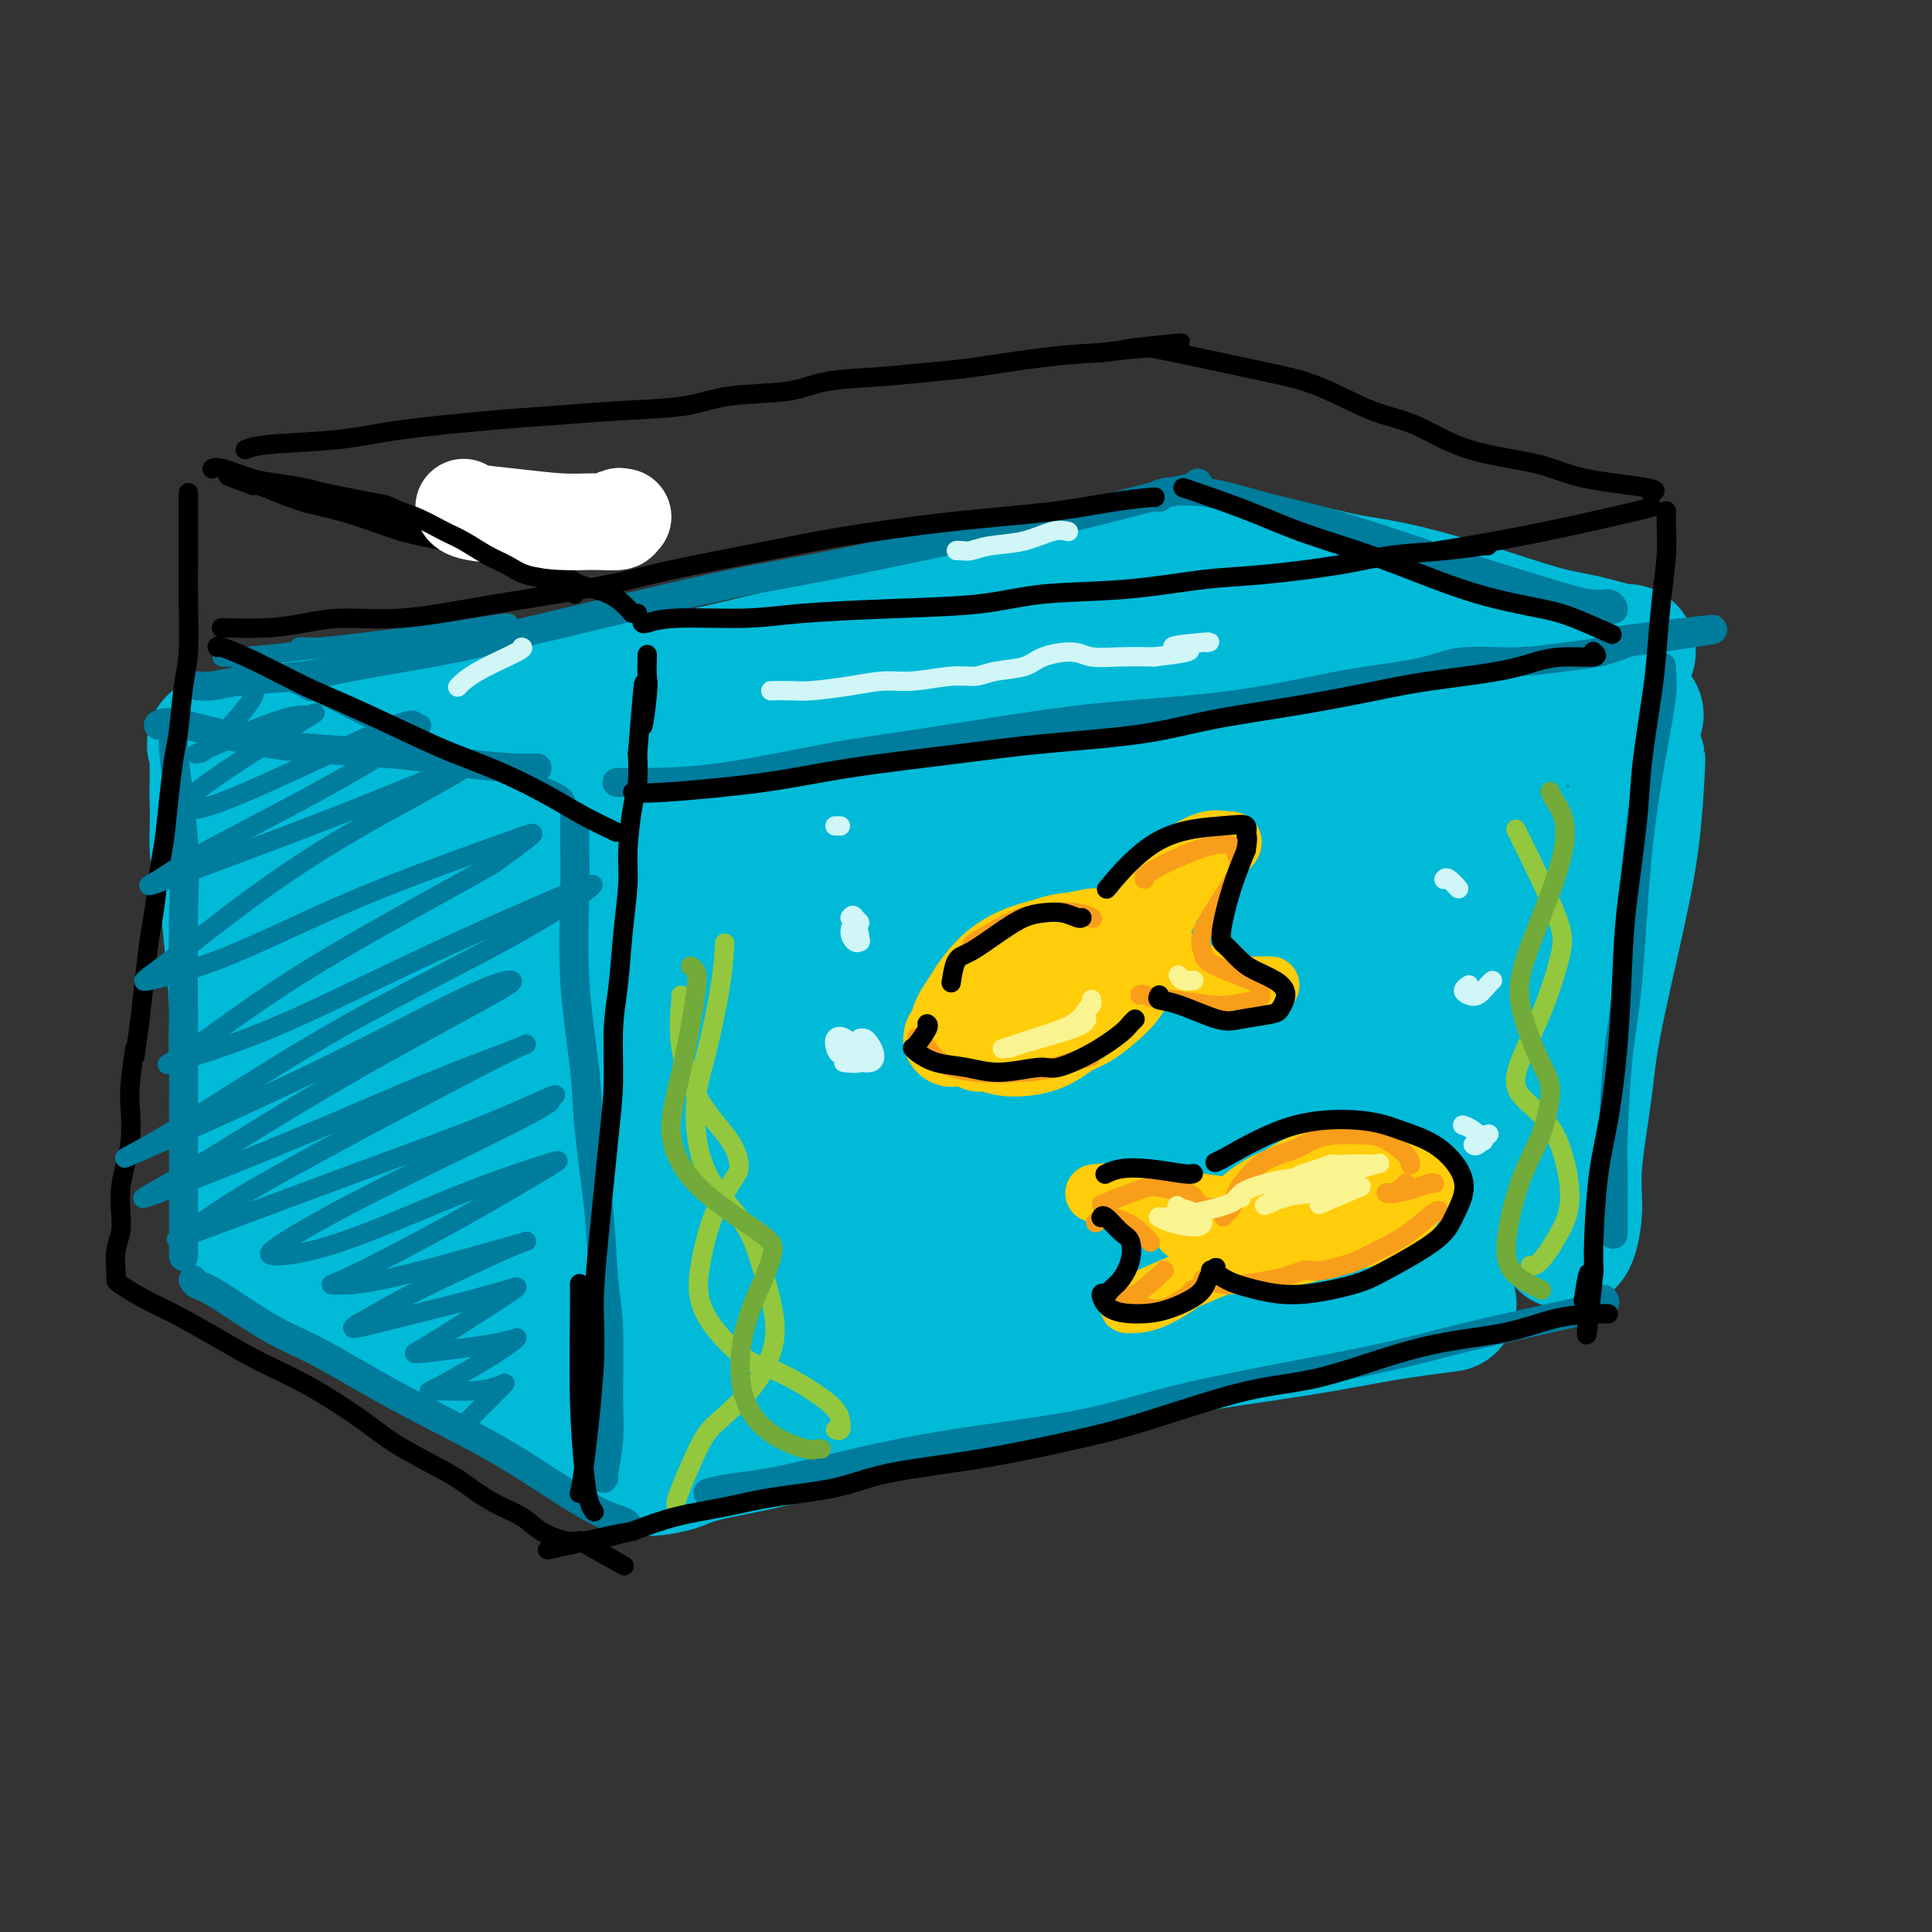 <svg viewBox='0 0 400 400' version='1.1' xmlns='http://www.w3.org/2000/svg' xmlns:xlink='http://www.w3.org/1999/xlink'><rect x="0" y="0" width="400" height="400" fill="#333333" stroke="none"/><g fill='none' stroke='rgb(0,186,216)' stroke-width='28' stroke-linecap='round' stroke-linejoin='round'><path d='M129,186c0.008,-0.273 0.017,-0.546 0,0c-0.017,0.546 -0.058,1.912 0,7c0.058,5.088 0.215,13.898 0,21c-0.215,7.102 -0.804,12.495 -1,20c-0.196,7.505 -0.000,17.121 0,25c0.000,7.879 -0.196,14.019 0,18c0.196,3.981 0.783,5.803 1,7c0.217,1.197 0.062,1.771 0,2c-0.062,0.229 -0.031,0.115 0,0'/><path d='M140,183c0.192,-0.065 0.385,-0.130 0,0c-0.385,0.130 -1.347,0.454 0,0c1.347,-0.454 5.003,-1.686 11,-3c5.997,-1.314 14.336,-2.709 21,-4c6.664,-1.291 11.654,-2.478 19,-4c7.346,-1.522 17.050,-3.379 26,-5c8.950,-1.621 17.148,-3.005 24,-4c6.852,-0.995 12.359,-1.601 20,-3c7.641,-1.399 17.414,-3.590 24,-5c6.586,-1.410 9.983,-2.038 16,-3c6.017,-0.962 14.654,-2.258 20,-3c5.346,-0.742 7.401,-0.931 10,-1c2.599,-0.069 5.743,-0.020 7,0c1.257,0.020 0.629,0.010 0,0'/><path d='M339,158c0.060,-0.698 0.119,-1.396 0,1c-0.119,2.396 -0.418,7.885 -1,13c-0.582,5.115 -1.448,9.857 -3,17c-1.552,7.143 -3.792,16.688 -5,23c-1.208,6.312 -1.385,9.390 -2,14c-0.615,4.610 -1.668,10.752 -2,15c-0.332,4.248 0.055,6.603 0,9c-0.055,2.397 -0.553,4.838 -1,6c-0.447,1.162 -0.842,1.046 -1,1c-0.158,-0.046 -0.079,-0.023 0,0'/><path d='M300,270c-4.665,0.602 -9.330,1.205 -14,2c-4.670,0.795 -9.344,1.784 -17,3c-7.656,1.216 -18.293,2.660 -26,4c-7.707,1.340 -12.484,2.575 -20,4c-7.516,1.425 -17.771,3.039 -27,5c-9.229,1.961 -17.430,4.267 -23,6c-5.570,1.733 -8.507,2.892 -13,4c-4.493,1.108 -10.542,2.163 -14,3c-3.458,0.837 -4.327,1.455 -6,2c-1.673,0.545 -4.151,1.018 -6,1c-1.849,-0.018 -3.070,-0.527 -4,-1c-0.930,-0.473 -1.569,-0.910 -2,-1c-0.431,-0.090 -0.655,0.168 -1,0c-0.345,-0.168 -0.813,-0.762 -1,-1c-0.187,-0.238 -0.094,-0.119 0,0'/><path d='M120,295c-0.236,0.170 -0.472,0.340 -1,0c-0.528,-0.340 -1.349,-1.191 -2,-2c-0.651,-0.809 -1.131,-1.577 -3,-3c-1.869,-1.423 -5.127,-3.499 -7,-5c-1.873,-1.501 -2.360,-2.425 -5,-4c-2.640,-1.575 -7.434,-3.802 -12,-6c-4.566,-2.198 -8.906,-4.369 -12,-6c-3.094,-1.631 -4.944,-2.724 -8,-4c-3.056,-1.276 -7.320,-2.736 -10,-4c-2.680,-1.264 -3.776,-2.331 -5,-3c-1.224,-0.669 -2.577,-0.939 -3,-1c-0.423,-0.061 0.082,0.087 0,0c-0.082,-0.087 -0.753,-0.408 -1,-1c-0.247,-0.592 -0.071,-1.455 0,-3c0.071,-1.545 0.035,-3.773 0,-6'/><path d='M51,247c-0.317,-3.922 -0.610,-8.727 -1,-14c-0.390,-5.273 -0.879,-11.015 -1,-15c-0.121,-3.985 0.125,-6.214 0,-10c-0.125,-3.786 -0.622,-9.131 -1,-13c-0.378,-3.869 -0.637,-6.264 -1,-9c-0.363,-2.736 -0.828,-5.814 -1,-8c-0.172,-2.186 -0.049,-3.482 0,-4c0.049,-0.518 0.025,-0.259 0,0'/><path d='M57,161c0.395,0.062 0.789,0.124 1,0c0.211,-0.124 0.237,-0.434 2,-1c1.763,-0.566 5.262,-1.389 8,-2c2.738,-0.611 4.715,-1.010 9,-2c4.285,-0.990 10.880,-2.570 16,-4c5.120,-1.430 8.766,-2.708 14,-4c5.234,-1.292 12.056,-2.596 19,-4c6.944,-1.404 14.010,-2.907 19,-4c4.990,-1.093 7.904,-1.776 13,-3c5.096,-1.224 12.375,-2.989 17,-4c4.625,-1.011 6.596,-1.268 11,-2c4.404,-0.732 11.242,-1.938 16,-3c4.758,-1.062 7.435,-1.978 11,-3c3.565,-1.022 8.019,-2.149 12,-3c3.981,-0.851 7.491,-1.425 11,-2'/><path d='M236,120c29.067,-6.735 12.233,-3.073 8,-2c-4.233,1.073 4.133,-0.444 8,-1c3.867,-0.556 3.233,-0.150 3,0c-0.233,0.150 -0.067,0.043 0,0c0.067,-0.043 0.033,-0.021 0,0'/><path d='M260,117c-0.124,0.081 -0.247,0.162 0,0c0.247,-0.162 0.865,-0.566 4,0c3.135,0.566 8.788,2.101 13,3c4.212,0.899 6.982,1.163 11,2c4.018,0.837 9.284,2.247 15,4c5.716,1.753 11.883,3.850 16,5c4.117,1.150 6.184,1.353 9,2c2.816,0.647 6.380,1.739 8,2c1.620,0.261 1.294,-0.309 0,0c-1.294,0.309 -3.558,1.497 -15,3c-11.442,1.503 -32.063,3.323 -48,4c-15.937,0.677 -27.189,0.212 -47,1c-19.811,0.788 -48.180,2.827 -75,7c-26.820,4.173 -52.091,10.478 -67,14c-14.909,3.522 -19.454,4.261 -24,5'/><path d='M60,169c-16.120,3.257 -10.919,1.900 -4,0c6.919,-1.900 15.557,-4.344 33,-9c17.443,-4.656 43.692,-11.523 68,-16c24.308,-4.477 46.677,-6.564 61,-7c14.323,-0.436 20.601,0.778 26,2c5.399,1.222 9.920,2.452 9,5c-0.920,2.548 -7.282,6.413 -21,9c-13.718,2.587 -34.794,3.896 -57,6c-22.206,2.104 -45.542,5.001 -62,7c-16.458,1.999 -26.038,3.098 -34,4c-7.962,0.902 -14.306,1.606 -18,2c-3.694,0.394 -4.738,0.479 -1,0c3.738,-0.479 12.260,-1.520 26,-3c13.740,-1.480 32.699,-3.398 45,-4c12.301,-0.602 17.943,0.114 21,1c3.057,0.886 3.528,1.943 4,3'/><path d='M156,169c-0.458,2.929 -14.103,8.251 -31,14c-16.897,5.749 -37.045,11.926 -49,15c-11.955,3.074 -15.715,3.045 -20,4c-4.285,0.955 -9.094,2.892 1,0c10.094,-2.892 35.092,-10.614 54,-15c18.908,-4.386 31.726,-5.436 45,-6c13.274,-0.564 27.005,-0.640 31,2c3.995,2.640 -1.747,7.997 -12,13c-10.253,5.003 -25.016,9.652 -42,15c-16.984,5.348 -36.188,11.397 -47,15c-10.812,3.603 -13.231,4.762 -11,5c2.231,0.238 9.112,-0.445 32,-7c22.888,-6.555 61.785,-18.984 91,-27c29.215,-8.016 48.750,-11.620 66,-13c17.250,-1.380 32.214,-0.537 37,1c4.786,1.537 -0.607,3.769 -6,6'/><path d='M295,191c-14.201,4.864 -46.705,14.026 -72,20c-25.295,5.974 -43.381,8.762 -62,13c-18.619,4.238 -37.771,9.925 -42,9c-4.229,-0.925 6.465,-8.464 22,-17c15.535,-8.536 35.912,-18.071 63,-27c27.088,-8.929 60.888,-17.252 82,-20c21.112,-2.748 29.535,0.078 29,7c-0.535,6.922 -10.028,17.940 -24,26c-13.972,8.060 -32.423,13.161 -53,19c-20.577,5.839 -43.279,12.415 -63,18c-19.721,5.585 -36.461,10.180 -40,8c-3.539,-2.180 6.124,-11.134 21,-22c14.876,-10.866 34.967,-23.645 61,-33c26.033,-9.355 58.009,-15.288 77,-17c18.991,-1.712 24.997,0.797 27,7c2.003,6.203 0.001,16.102 -2,26'/><path d='M319,208c-10.489,9.719 -35.711,21.017 -57,30c-21.289,8.983 -38.646,15.652 -60,21c-21.354,5.348 -46.706,9.373 -61,12c-14.294,2.627 -17.532,3.854 -13,-5c4.532,-8.854 16.833,-27.789 37,-42c20.167,-14.211 48.201,-23.700 68,-29c19.799,-5.300 31.362,-6.413 42,-5c10.638,1.413 20.350,5.352 24,11c3.650,5.648 1.237,13.005 -12,23c-13.237,9.995 -37.296,22.628 -62,32c-24.704,9.372 -50.051,15.484 -65,19c-14.949,3.516 -19.500,4.437 -17,0c2.500,-4.437 12.052,-14.230 26,-23c13.948,-8.770 32.294,-16.515 55,-21c22.706,-4.485 49.773,-5.710 65,-4c15.227,1.710 18.613,6.355 22,11'/><path d='M311,238c3.827,4.093 2.396,8.826 -11,15c-13.396,6.174 -38.757,13.789 -58,18c-19.243,4.211 -32.369,5.020 -44,6c-11.631,0.980 -21.767,2.133 -20,-3c1.767,-5.133 15.436,-16.550 30,-25c14.564,-8.450 30.023,-13.931 47,-17c16.977,-3.069 35.473,-3.726 45,-3c9.527,0.726 10.086,2.836 12,4c1.914,1.164 5.185,1.384 0,5c-5.185,3.616 -18.824,10.630 -30,15c-11.176,4.370 -19.887,6.095 -32,7c-12.113,0.905 -27.627,0.988 -39,1c-11.373,0.012 -18.605,-0.048 -28,0c-9.395,0.048 -20.952,0.205 -31,0c-10.048,-0.205 -18.585,-0.773 -24,-1c-5.415,-0.227 -7.707,-0.114 -10,0'/><path d='M118,260c-22.271,0.065 -11.948,0.227 -9,0c2.948,-0.227 -1.478,-0.843 -4,-1c-2.522,-0.157 -3.140,0.145 -6,-1c-2.860,-1.145 -7.963,-3.735 -12,-5c-4.037,-1.265 -7.009,-1.204 -11,-6c-3.991,-4.796 -9.002,-14.449 -12,-17c-2.998,-2.551 -3.983,2.001 1,-2c4.983,-4.001 15.935,-16.555 26,-23c10.065,-6.445 19.243,-6.779 25,-7c5.757,-0.221 8.094,-0.327 10,3c1.906,3.327 3.380,10.089 1,16c-2.380,5.911 -8.613,10.971 -17,15c-8.387,4.029 -18.929,7.029 -25,8c-6.071,0.971 -7.673,-0.085 -10,-2c-2.327,-1.915 -5.379,-4.690 -5,-8c0.379,-3.310 4.190,-7.155 8,-11'/><path d='M78,219c3.440,-2.607 8.042,-3.625 10,-4c1.958,-0.375 1.274,-0.107 1,0c-0.274,0.107 -0.137,0.054 0,0'/><path d='M114,246c-0.016,-0.134 -0.032,-0.269 -1,0c-0.968,0.269 -2.889,0.941 -7,0c-4.111,-0.941 -10.413,-3.495 -15,-6c-4.587,-2.505 -7.460,-4.960 -11,-8c-3.540,-3.040 -7.749,-6.665 -11,-10c-3.251,-3.335 -5.545,-6.382 -7,-9c-1.455,-2.618 -2.070,-4.808 -3,-7c-0.930,-2.192 -2.175,-4.384 -3,-6c-0.825,-1.616 -1.230,-2.654 -2,-4c-0.770,-1.346 -1.905,-2.999 -3,-5c-1.095,-2.001 -2.150,-4.351 -3,-6c-0.850,-1.649 -1.496,-2.597 -2,-4c-0.504,-1.403 -0.866,-3.262 -1,-5c-0.134,-1.738 -0.038,-3.354 0,-5c0.038,-1.646 0.019,-3.323 0,-5'/><path d='M45,166c-0.148,-3.261 -0.018,-3.914 0,-5c0.018,-1.086 -0.075,-2.605 0,-4c0.075,-1.395 0.318,-2.666 0,-3c-0.318,-0.334 -1.195,0.270 0,0c1.195,-0.270 4.464,-1.414 7,-2c2.536,-0.586 4.340,-0.614 7,-1c2.660,-0.386 6.176,-1.128 12,-2c5.824,-0.872 13.955,-1.872 22,-3c8.045,-1.128 16.003,-2.383 22,-3c5.997,-0.617 10.032,-0.595 15,-1c4.968,-0.405 10.867,-1.235 15,-2c4.133,-0.765 6.500,-1.465 10,-2c3.500,-0.535 8.134,-0.906 13,-2c4.866,-1.094 9.964,-2.910 14,-4c4.036,-1.090 7.010,-1.454 13,-2c5.990,-0.546 14.995,-1.273 24,-2'/><path d='M219,128c27.311,-3.511 12.089,-0.289 6,1c-6.089,1.289 -3.044,0.644 0,0'/></g>
<g fill='none' stroke='rgb(0,124,156)' stroke-width='6' stroke-linecap='round' stroke-linejoin='round'><path d='M119,169c0.004,-0.096 0.008,-0.193 0,1c-0.008,1.193 -0.028,3.674 0,6c0.028,2.326 0.105,4.496 0,9c-0.105,4.504 -0.393,11.343 0,18c0.393,6.657 1.468,13.133 2,18c0.532,4.867 0.520,8.127 1,13c0.480,4.873 1.450,11.360 2,17c0.550,5.640 0.679,10.433 1,14c0.321,3.567 0.832,5.908 1,10c0.168,4.092 -0.007,9.933 0,14c0.007,4.067 0.198,6.358 0,9c-0.198,2.642 -0.784,5.634 -1,7c-0.216,1.366 -0.062,1.104 0,1c0.062,-0.104 0.031,-0.052 0,0'/><path d='M128,162c-0.231,-0.002 -0.463,-0.005 0,0c0.463,0.005 1.619,0.016 5,0c3.381,-0.016 8.987,-0.059 16,-1c7.013,-0.941 15.435,-2.779 22,-4c6.565,-1.221 11.274,-1.825 19,-3c7.726,-1.175 18.468,-2.920 26,-4c7.532,-1.080 11.854,-1.496 18,-2c6.146,-0.504 14.116,-1.095 21,-2c6.884,-0.905 12.683,-2.122 17,-3c4.317,-0.878 7.153,-1.415 11,-2c3.847,-0.585 8.705,-1.217 12,-2c3.295,-0.783 5.027,-1.718 8,-2c2.973,-0.282 7.189,0.089 11,0c3.811,-0.089 7.218,-0.639 10,-1c2.782,-0.361 4.938,-0.532 7,-1c2.062,-0.468 4.031,-1.234 6,-2'/><path d='M337,133c33.024,-4.714 11.083,-2.000 3,-1c-8.083,1.000 -2.310,0.286 0,0c2.310,-0.286 1.155,-0.143 0,0'/><path d='M248,100c-0.347,0.440 -0.694,0.880 -1,1c-0.306,0.120 -0.573,-0.081 -5,1c-4.427,1.081 -13.016,3.442 -20,5c-6.984,1.558 -12.363,2.311 -21,4c-8.637,1.689 -20.533,4.314 -29,6c-8.467,1.686 -13.504,2.433 -21,4c-7.496,1.567 -17.450,3.954 -26,6c-8.550,2.046 -15.697,3.752 -21,5c-5.303,1.248 -8.764,2.037 -14,3c-5.236,0.963 -12.248,2.100 -17,3c-4.752,0.900 -7.246,1.561 -11,2c-3.754,0.439 -8.769,0.654 -12,1c-3.231,0.346 -4.678,0.824 -6,1c-1.322,0.176 -2.521,0.050 -3,0c-0.479,-0.050 -0.240,-0.025 0,0'/><path d='M33,150c-0.186,0.109 -0.372,0.218 0,0c0.372,-0.218 1.303,-0.762 5,0c3.697,0.762 10.161,2.831 18,4c7.839,1.169 17.054,1.438 24,2c6.946,0.563 11.625,1.419 16,2c4.375,0.581 8.447,0.887 11,1c2.553,0.113 3.587,0.032 4,0c0.413,-0.032 0.207,-0.016 0,0'/><path d='M35,151c0.483,-0.100 0.967,-0.200 1,0c0.033,0.200 -0.383,0.700 0,5c0.383,4.300 1.567,12.399 2,18c0.433,5.601 0.116,8.704 0,15c-0.116,6.296 -0.031,15.783 0,23c0.031,7.217 0.008,12.162 0,18c-0.008,5.838 -0.002,12.570 0,17c0.002,4.430 0.001,6.559 0,8c-0.001,1.441 -0.000,2.196 0,3c0.000,0.804 0.000,1.658 0,2c-0.000,0.342 -0.000,0.171 0,0'/><path d='M40,265c0.248,0.383 0.495,0.765 1,1c0.505,0.235 1.267,0.321 4,2c2.733,1.679 7.437,4.950 11,7c3.563,2.050 5.985,2.878 10,5c4.015,2.122 9.622,5.538 16,9c6.378,3.462 13.527,6.970 19,10c5.473,3.030 9.270,5.583 13,8c3.730,2.417 7.391,4.699 10,6c2.609,1.301 4.164,1.619 5,2c0.836,0.381 0.953,0.823 1,1c0.047,0.177 0.023,0.088 0,0'/><path d='M344,138c-0.040,0.099 -0.079,0.199 0,1c0.079,0.801 0.278,2.304 0,5c-0.278,2.696 -1.031,6.584 -2,12c-0.969,5.416 -2.155,12.361 -3,21c-0.845,8.639 -1.351,18.972 -2,26c-0.649,7.028 -1.442,10.749 -2,16c-0.558,5.251 -0.882,12.031 -1,16c-0.118,3.969 -0.032,5.126 0,7c0.032,1.874 0.009,4.466 0,7c-0.009,2.534 -0.002,5.010 0,6c0.002,0.990 0.001,0.495 0,0'/><path d='M332,269c0.230,0.320 0.459,0.639 0,1c-0.459,0.361 -1.608,0.763 -7,2c-5.392,1.237 -15.029,3.308 -22,5c-6.971,1.692 -11.278,3.007 -21,5c-9.722,1.993 -24.861,4.666 -35,7c-10.139,2.334 -15.278,4.328 -24,6c-8.722,1.672 -21.028,3.023 -32,5c-10.972,1.977 -20.611,4.582 -27,6c-6.389,1.418 -9.528,1.651 -12,2c-2.472,0.349 -4.278,0.814 -5,1c-0.722,0.186 -0.361,0.093 0,0'/><path d='M240,103c-0.300,-0.347 -0.600,-0.694 1,-1c1.600,-0.306 5.101,-0.572 9,0c3.899,0.572 8.198,1.983 12,3c3.802,1.017 7.108,1.639 12,3c4.892,1.361 11.370,3.460 16,5c4.630,1.540 7.412,2.521 12,4c4.588,1.479 10.981,3.454 16,5c5.019,1.546 8.665,2.662 11,3c2.335,0.338 3.359,-0.101 4,0c0.641,0.101 0.897,0.743 1,1c0.103,0.257 0.051,0.128 0,0'/></g>
<g fill='none' stroke='rgb(255,205,10)' stroke-width='20' stroke-linecap='round' stroke-linejoin='round'><path d='M226,194c0.376,-0.075 0.752,-0.150 0,0c-0.752,0.150 -2.631,0.526 -5,1c-2.369,0.474 -5.228,1.045 -8,2c-2.772,0.955 -5.457,2.294 -8,5c-2.543,2.706 -4.944,6.780 -6,9c-1.056,2.220 -0.767,2.585 -1,3c-0.233,0.415 -0.990,0.881 -1,1c-0.010,0.119 0.725,-0.109 1,-1c0.275,-0.891 0.089,-2.445 2,-5c1.911,-2.555 5.918,-6.111 8,-8c2.082,-1.889 2.237,-2.111 4,-3c1.763,-0.889 5.132,-2.444 8,-3c2.868,-0.556 5.234,-0.111 7,0c1.766,0.111 2.933,-0.111 4,0c1.067,0.111 2.033,0.556 3,1'/><path d='M234,196c3.395,-0.363 0.884,-0.269 0,0c-0.884,0.269 -0.140,0.714 0,2c0.140,1.286 -0.325,3.412 -1,5c-0.675,1.588 -1.559,2.637 -3,4c-1.441,1.363 -3.439,3.041 -5,4c-1.561,0.959 -2.685,1.199 -4,2c-1.315,0.801 -2.822,2.162 -5,3c-2.178,0.838 -5.027,1.152 -7,1c-1.973,-0.152 -3.070,-0.772 -4,-1c-0.930,-0.228 -1.694,-0.065 -2,0c-0.306,0.065 -0.153,0.033 0,0'/></g>
<g fill='none' stroke='rgb(255,205,10)' stroke-width='12' stroke-linecap='round' stroke-linejoin='round'><path d='M235,192c-0.063,-0.320 -0.126,-0.640 0,-1c0.126,-0.360 0.441,-0.759 1,-2c0.559,-1.241 1.362,-3.323 2,-5c0.638,-1.677 1.113,-2.947 2,-4c0.887,-1.053 2.187,-1.888 4,-3c1.813,-1.112 4.138,-2.501 6,-3c1.862,-0.499 3.259,-0.110 4,0c0.741,0.110 0.824,-0.061 1,0c0.176,0.061 0.445,0.353 0,1c-0.445,0.647 -1.605,1.649 -3,3c-1.395,1.351 -3.026,3.053 -5,5c-1.974,1.947 -4.292,4.141 -5,5c-0.708,0.859 0.194,0.385 0,1c-0.194,0.615 -1.484,2.319 -2,3c-0.516,0.681 -0.258,0.341 0,0'/><path d='M240,195c0.463,-0.263 0.926,-0.526 1,0c0.074,0.526 -0.241,1.840 1,3c1.241,1.160 4.040,2.167 6,3c1.960,0.833 3.083,1.491 5,2c1.917,0.509 4.629,0.869 6,1c1.371,0.131 1.400,0.033 2,0c0.600,-0.033 1.772,-0.002 2,0c0.228,0.002 -0.489,-0.024 -1,0c-0.511,0.024 -0.816,0.098 -3,0c-2.184,-0.098 -6.245,-0.366 -9,-1c-2.755,-0.634 -4.203,-1.632 -5,-2c-0.797,-0.368 -0.942,-0.105 -1,0c-0.058,0.105 -0.029,0.053 0,0'/><path d='M237,190c0.384,-0.392 0.769,-0.785 1,-1c0.231,-0.215 0.309,-0.254 1,-1c0.691,-0.746 1.994,-2.201 3,-3c1.006,-0.799 1.716,-0.943 2,-1c0.284,-0.057 0.142,-0.029 0,0'/><path d='M252,253c-0.034,0.043 -0.067,0.085 0,0c0.067,-0.085 0.235,-0.298 1,-1c0.765,-0.702 2.127,-1.893 5,-4c2.873,-2.107 7.258,-5.132 11,-7c3.742,-1.868 6.842,-2.581 10,-3c3.158,-0.419 6.375,-0.544 9,0c2.625,0.544 4.658,1.756 6,3c1.342,1.244 1.993,2.521 1,5c-0.993,2.479 -3.629,6.160 -6,8c-2.371,1.840 -4.477,1.838 -9,3c-4.523,1.162 -11.463,3.486 -17,4c-5.537,0.514 -9.672,-0.782 -12,-1c-2.328,-0.218 -2.851,0.643 -2,-1c0.851,-1.643 3.075,-5.788 6,-9c2.925,-3.212 6.550,-5.489 11,-7c4.450,-1.511 9.725,-2.255 15,-3'/><path d='M281,240c3.994,-0.518 6.478,-0.312 8,1c1.522,1.312 2.082,3.731 1,6c-1.082,2.269 -3.807,4.390 -7,6c-3.193,1.610 -6.856,2.710 -10,3c-3.144,0.290 -5.770,-0.230 -7,-2c-1.230,-1.770 -1.066,-4.792 -1,-6c0.066,-1.208 0.033,-0.604 0,0'/><path d='M245,255c0.029,-0.309 0.057,-0.619 0,-1c-0.057,-0.381 -0.201,-0.834 -2,-2c-1.799,-1.166 -5.253,-3.046 -8,-4c-2.747,-0.954 -4.786,-0.981 -6,-1c-1.214,-0.019 -1.603,-0.030 -2,0c-0.397,0.030 -0.803,0.099 0,0c0.803,-0.099 2.813,-0.367 7,0c4.187,0.367 10.550,1.368 15,2c4.450,0.632 6.986,0.895 8,1c1.014,0.105 0.507,0.053 0,0'/><path d='M282,246c0.577,-0.417 1.155,-0.833 0,0c-1.155,0.833 -4.042,2.917 -8,5c-3.958,2.083 -8.988,4.167 -11,5c-2.012,0.833 -1.006,0.417 0,0'/><path d='M255,255c0.137,-0.091 0.275,-0.182 0,0c-0.275,0.182 -0.962,0.638 -2,2c-1.038,1.362 -2.428,3.630 -5,6c-2.572,2.370 -6.327,4.842 -9,6c-2.673,1.158 -4.263,1.003 -5,1c-0.737,-0.003 -0.622,0.147 0,0c0.622,-0.147 1.749,-0.589 5,-2c3.251,-1.411 8.624,-3.791 14,-6c5.376,-2.209 10.755,-4.249 13,-5c2.245,-0.751 1.356,-0.215 1,0c-0.356,0.215 -0.178,0.107 0,0'/><path d='M291,243c0.000,0.000 0.100,0.100 0.1,0.1'/></g>
<g fill='none' stroke='rgb(249,158,27)' stroke-width='4' stroke-linecap='round' stroke-linejoin='round'><path d='M297,245c-0.186,-0.083 -0.373,-0.166 -1,0c-0.627,0.166 -1.696,0.581 -3,1c-1.304,0.419 -2.844,0.840 -4,1c-1.156,0.160 -1.928,0.058 -2,0c-0.072,-0.058 0.555,-0.072 1,0c0.445,0.072 0.708,0.229 1,0c0.292,-0.229 0.614,-0.845 1,-1c0.386,-0.155 0.835,0.151 1,0c0.165,-0.151 0.047,-0.757 0,-1c-0.047,-0.243 -0.024,-0.121 0,0'/><path d='M292,241c0.011,0.143 0.022,0.286 0,0c-0.022,-0.286 -0.079,-1.002 -1,-2c-0.921,-0.998 -2.708,-2.279 -4,-3c-1.292,-0.721 -2.089,-0.884 -4,-1c-1.911,-0.116 -4.937,-0.186 -7,0c-2.063,0.186 -3.164,0.629 -4,1c-0.836,0.371 -1.407,0.669 -2,1c-0.593,0.331 -1.209,0.696 -2,1c-0.791,0.304 -1.756,0.547 -3,1c-1.244,0.453 -2.767,1.116 -4,2c-1.233,0.884 -2.176,1.990 -3,3c-0.824,1.010 -1.530,1.926 -2,3c-0.470,1.074 -0.706,2.307 -1,3c-0.294,0.693 -0.647,0.847 -1,1'/><path d='M254,251c-1.167,1.667 -0.583,0.833 0,0'/><path d='M251,250c-0.220,0.059 -0.441,0.118 -1,0c-0.559,-0.118 -1.458,-0.413 -2,-1c-0.542,-0.587 -0.728,-1.467 -2,-2c-1.272,-0.533 -3.630,-0.720 -5,-1c-1.370,-0.280 -1.754,-0.652 -4,0c-2.246,0.652 -6.356,2.329 -8,3c-1.644,0.671 -0.822,0.335 0,0'/><path d='M227,253c-0.125,0.132 -0.250,0.263 0,0c0.250,-0.263 0.876,-0.921 2,-1c1.124,-0.079 2.744,0.422 4,1c1.256,0.578 2.146,1.232 3,2c0.854,0.768 1.673,1.648 2,2c0.327,0.352 0.164,0.176 0,0'/><path d='M241,263c0.022,0.002 0.044,0.005 -1,1c-1.044,0.995 -3.153,2.983 -5,4c-1.847,1.017 -3.432,1.061 -4,1c-0.568,-0.061 -0.119,-0.229 0,0c0.119,0.229 -0.091,0.853 0,1c0.091,0.147 0.483,-0.185 2,0c1.517,0.185 4.158,0.887 6,1c1.842,0.113 2.886,-0.361 4,-1c1.114,-0.639 2.300,-1.441 3,-2c0.700,-0.559 0.914,-0.874 1,-1c0.086,-0.126 0.043,-0.063 0,0'/><path d='M249,265c0.073,-0.138 0.146,-0.275 1,0c0.854,0.275 2.490,0.963 5,1c2.510,0.037 5.896,-0.578 8,-1c2.104,-0.422 2.927,-0.652 4,-1c1.073,-0.348 2.395,-0.812 3,-1c0.605,-0.188 0.493,-0.098 1,0c0.507,0.098 1.635,0.205 3,0c1.365,-0.205 2.968,-0.721 4,-1c1.032,-0.279 1.492,-0.320 3,-1c1.508,-0.680 4.064,-2.000 6,-3c1.936,-1.000 3.251,-1.680 5,-3c1.749,-1.320 3.932,-3.278 5,-4c1.068,-0.722 1.019,-0.206 1,0c-0.019,0.206 -0.010,0.103 0,0'/><path d='M226,190c0.169,0.106 0.338,0.211 0,0c-0.338,-0.211 -1.185,-0.739 -3,-1c-1.815,-0.261 -4.600,-0.256 -7,0c-2.400,0.256 -4.415,0.761 -7,2c-2.585,1.239 -5.738,3.211 -7,4c-1.262,0.789 -0.631,0.394 0,0'/><path d='M190,215c-0.173,-0.151 -0.346,-0.303 0,0c0.346,0.303 1.211,1.060 2,2c0.789,0.940 1.502,2.062 3,3c1.498,0.938 3.783,1.690 7,2c3.217,0.310 7.368,0.176 10,0c2.632,-0.176 3.747,-0.393 6,-1c2.253,-0.607 5.644,-1.602 7,-2c1.356,-0.398 0.678,-0.199 0,0'/><path d='M236,206c0.125,-0.121 0.250,-0.242 1,0c0.750,0.242 2.124,0.846 3,1c0.876,0.154 1.254,-0.144 3,0c1.746,0.144 4.860,0.729 7,1c2.140,0.271 3.306,0.227 5,0c1.694,-0.227 3.914,-0.637 5,-1c1.086,-0.363 1.036,-0.677 1,-1c-0.036,-0.323 -0.059,-0.653 0,-1c0.059,-0.347 0.199,-0.711 0,-1c-0.199,-0.289 -0.736,-0.503 -2,-1c-1.264,-0.497 -3.254,-1.276 -5,-2c-1.746,-0.724 -3.247,-1.393 -4,-2c-0.753,-0.607 -0.759,-1.152 -1,-2c-0.241,-0.848 -0.719,-1.997 0,-4c0.719,-2.003 2.634,-4.858 4,-7c1.366,-2.142 2.183,-3.571 3,-5'/><path d='M256,181c1.052,-2.737 0.180,-3.581 0,-4c-0.180,-0.419 0.330,-0.413 0,-1c-0.330,-0.587 -1.501,-1.765 -5,-1c-3.499,0.765 -9.327,3.475 -12,5c-2.673,1.525 -2.192,1.864 -2,2c0.192,0.136 0.096,0.068 0,0'/></g>
<g fill='none' stroke='rgb(208,246,247)' stroke-width='4' stroke-linecap='round' stroke-linejoin='round'><path d='M178,215c0.338,-0.070 0.676,-0.140 1,0c0.324,0.140 0.633,0.491 1,1c0.367,0.509 0.791,1.177 1,2c0.209,0.823 0.204,1.801 -1,2c-1.204,0.199 -3.608,-0.382 -5,-1c-1.392,-0.618 -1.771,-1.272 -2,-2c-0.229,-0.728 -0.307,-1.530 0,-2c0.307,-0.470 1.000,-0.609 2,0c1.000,0.609 2.307,1.967 3,3c0.693,1.033 0.773,1.741 0,2c-0.773,0.259 -2.401,0.070 -3,0c-0.599,-0.070 -0.171,-0.020 0,0c0.171,0.020 0.086,0.010 0,0'/><path d='M176,190c0.315,-0.426 0.630,-0.852 1,0c0.370,0.852 0.795,2.981 1,4c0.205,1.019 0.189,0.929 0,1c-0.189,0.071 -0.552,0.302 -1,0c-0.448,-0.302 -0.982,-1.139 -1,-2c-0.018,-0.861 0.480,-1.746 1,-2c0.520,-0.254 1.063,0.124 1,0c-0.063,-0.124 -0.732,-0.750 -1,-1c-0.268,-0.250 -0.134,-0.125 0,0'/><path d='M173,171c-0.111,0.000 -0.222,0.000 0,0c0.222,0.000 0.778,0.000 1,0c0.222,-0.000 0.111,0.000 0,0'/><path d='M303,233c-0.166,-0.055 -0.333,-0.110 0,0c0.333,0.110 1.164,0.384 2,1c0.836,0.616 1.676,1.575 2,2c0.324,0.425 0.133,0.318 0,0c-0.133,-0.318 -0.207,-0.845 0,-1c0.207,-0.155 0.696,0.064 1,0c0.304,-0.064 0.422,-0.409 0,0c-0.422,0.409 -1.383,1.572 -2,2c-0.617,0.428 -0.891,0.122 -1,0c-0.109,-0.122 -0.055,-0.061 0,0'/><path d='M309,203c-0.247,0.202 -0.493,0.404 -1,1c-0.507,0.596 -1.274,1.585 -2,2c-0.726,0.415 -1.411,0.256 -2,0c-0.589,-0.256 -1.082,-0.607 -1,-1c0.082,-0.393 0.738,-0.826 1,-1c0.262,-0.174 0.131,-0.087 0,0'/><path d='M299,182c-0.044,0.069 -0.089,0.138 0,0c0.089,-0.138 0.311,-0.482 1,0c0.689,0.482 1.844,1.789 2,2c0.156,0.211 -0.689,-0.674 -1,-1c-0.311,-0.326 -0.089,-0.093 0,0c0.089,0.093 0.044,0.047 0,0'/></g>
<g fill='none' stroke='rgb(147,200,62)' stroke-width='4' stroke-linecap='round' stroke-linejoin='round'><path d='M140,312c-0.011,-0.327 -0.023,-0.654 0,-1c0.023,-0.346 0.080,-0.712 1,-3c0.920,-2.288 2.704,-6.497 4,-9c1.296,-2.503 2.104,-3.301 4,-5c1.896,-1.699 4.881,-4.299 7,-7c2.119,-2.701 3.370,-5.503 4,-8c0.630,-2.497 0.637,-4.690 0,-8c-0.637,-3.310 -1.917,-7.739 -3,-11c-1.083,-3.261 -1.968,-5.355 -4,-8c-2.032,-2.645 -5.210,-5.841 -7,-10c-1.790,-4.159 -2.192,-9.280 -2,-13c0.192,-3.720 0.979,-6.038 2,-10c1.021,-3.962 2.275,-9.567 3,-14c0.725,-4.433 0.921,-7.695 1,-9c0.079,-1.305 0.039,-0.652 0,0'/><path d='M173,296c0.402,0.151 0.804,0.303 1,0c0.196,-0.303 0.185,-1.060 0,-2c-0.185,-0.940 -0.545,-2.062 -3,-4c-2.455,-1.938 -7.004,-4.690 -10,-6c-2.996,-1.310 -4.439,-1.177 -7,-3c-2.561,-1.823 -6.241,-5.603 -8,-9c-1.759,-3.397 -1.598,-6.412 -1,-10c0.598,-3.588 1.634,-7.749 3,-11c1.366,-3.251 3.063,-5.590 4,-7c0.937,-1.410 1.116,-1.889 1,-3c-0.116,-1.111 -0.526,-2.855 -2,-5c-1.474,-2.145 -4.012,-4.693 -6,-8c-1.988,-3.307 -3.425,-7.373 -4,-11c-0.575,-3.627 -0.287,-6.813 0,-10'/><path d='M141,207c0.000,-1.667 0.000,-0.833 0,0'/><path d='M317,262c-0.125,-0.026 -0.250,-0.053 0,0c0.250,0.053 0.874,0.185 2,-1c1.126,-1.185 2.753,-3.686 4,-6c1.247,-2.314 2.115,-4.441 2,-8c-0.115,-3.559 -1.211,-8.552 -3,-12c-1.789,-3.448 -4.270,-5.352 -6,-7c-1.730,-1.648 -2.710,-3.038 -2,-6c0.710,-2.962 3.108,-7.494 5,-12c1.892,-4.506 3.278,-8.986 4,-12c0.722,-3.014 0.781,-4.560 -1,-9c-1.781,-4.440 -5.403,-11.772 -7,-15c-1.597,-3.228 -1.171,-2.351 -1,-2c0.171,0.351 0.085,0.175 0,0'/></g>
<g fill='none' stroke='rgb(115,171,58)' stroke-width='4' stroke-linecap='round' stroke-linejoin='round'><path d='M319,267c0.118,0.057 0.236,0.114 0,0c-0.236,-0.114 -0.825,-0.399 -2,-1c-1.175,-0.601 -2.937,-1.518 -4,-3c-1.063,-1.482 -1.427,-3.527 -1,-7c0.427,-3.473 1.645,-8.372 3,-12c1.355,-3.628 2.849,-5.984 4,-9c1.151,-3.016 1.961,-6.693 2,-9c0.039,-2.307 -0.692,-3.242 -2,-6c-1.308,-2.758 -3.194,-7.337 -4,-11c-0.806,-3.663 -0.531,-6.411 1,-11c1.531,-4.589 4.319,-11.020 6,-16c1.681,-4.980 2.255,-8.510 2,-11c-0.255,-2.490 -1.338,-3.940 -2,-5c-0.662,-1.060 -0.903,-1.732 -1,-2c-0.097,-0.268 -0.048,-0.134 0,0'/><path d='M170,300c-0.362,-0.049 -0.724,-0.097 -1,0c-0.276,0.097 -0.467,0.341 -2,0c-1.533,-0.341 -4.407,-1.267 -7,-3c-2.593,-1.733 -4.906,-4.273 -6,-8c-1.094,-3.727 -0.969,-8.642 0,-13c0.969,-4.358 2.783,-8.159 4,-11c1.217,-2.841 1.837,-4.721 2,-6c0.163,-1.279 -0.131,-1.956 -3,-4c-2.869,-2.044 -8.313,-5.454 -12,-9c-3.687,-3.546 -5.619,-7.227 -6,-11c-0.381,-3.773 0.787,-7.638 2,-13c1.213,-5.362 2.469,-12.221 3,-16c0.531,-3.779 0.335,-4.479 0,-5c-0.335,-0.521 -0.810,-0.863 -1,-1c-0.190,-0.137 -0.095,-0.068 0,0'/></g>
<g fill='none' stroke='rgb(0,0,0)' stroke-width='4' stroke-linecap='round' stroke-linejoin='round'><path d='M44,97c-0.074,0.054 -0.147,0.109 0,0c0.147,-0.109 0.516,-0.380 2,0c1.484,0.380 4.083,1.411 6,2c1.917,0.589 3.153,0.735 5,1c1.847,0.265 4.307,0.647 6,1c1.693,0.353 2.619,0.677 4,1c1.381,0.323 3.216,0.646 5,1c1.784,0.354 3.515,0.740 5,1c1.485,0.260 2.722,0.395 4,1c1.278,0.605 2.597,1.679 4,2c1.403,0.321 2.892,-0.110 4,0c1.108,0.110 1.837,0.760 3,1c1.163,0.240 2.761,0.068 4,0c1.239,-0.068 2.120,-0.034 3,0'/><path d='M99,108c9.222,1.863 4.776,1.021 4,1c-0.776,-0.021 2.118,0.779 4,1c1.882,0.221 2.753,-0.137 4,0c1.247,0.137 2.870,0.769 4,1c1.130,0.231 1.766,0.062 2,0c0.234,-0.062 0.067,-0.018 0,0c-0.067,0.018 -0.033,0.009 0,0'/><path d='M39,102c-0.000,0.429 -0.000,0.858 0,1c0.000,0.142 0.001,-0.003 0,1c-0.001,1.003 -0.003,3.155 0,5c0.003,1.845 0.012,3.382 0,6c-0.012,2.618 -0.045,6.318 0,10c0.045,3.682 0.167,7.345 0,10c-0.167,2.655 -0.622,4.303 -1,7c-0.378,2.697 -0.679,6.444 -1,9c-0.321,2.556 -0.663,3.922 -1,6c-0.337,2.078 -0.668,4.867 -1,8c-0.332,3.133 -0.666,6.610 -1,9c-0.334,2.390 -0.667,3.693 -1,6c-0.333,2.307 -0.667,5.618 -1,8c-0.333,2.382 -0.667,3.834 -1,6c-0.333,2.166 -0.667,5.048 -1,8c-0.333,2.952 -0.667,5.976 -1,9'/><path d='M29,211c-1.714,12.767 -0.998,6.686 -1,6c-0.002,-0.686 -0.722,4.023 -1,7c-0.278,2.977 -0.113,4.221 0,6c0.113,1.779 0.175,4.093 0,6c-0.175,1.907 -0.587,3.408 -1,5c-0.413,1.592 -0.829,3.274 -1,5c-0.171,1.726 -0.098,3.496 0,5c0.098,1.504 0.223,2.743 0,4c-0.223,1.257 -0.792,2.533 -1,4c-0.208,1.467 -0.056,3.125 0,4c0.056,0.875 0.015,0.966 0,1c-0.015,0.034 -0.004,0.010 0,0c0.004,-0.010 0.002,-0.005 0,0'/><path d='M24,265c-0.019,0.142 -0.039,0.284 1,1c1.039,0.716 3.136,2.005 5,3c1.864,0.995 3.495,1.697 6,3c2.505,1.303 5.883,3.207 9,5c3.117,1.793 5.972,3.474 9,5c3.028,1.526 6.230,2.896 10,5c3.770,2.104 8.110,4.941 11,7c2.890,2.059 4.331,3.341 7,5c2.669,1.659 6.564,3.694 9,5c2.436,1.306 3.411,1.884 5,3c1.589,1.116 3.790,2.769 6,4c2.210,1.231 4.427,2.041 6,3c1.573,0.959 2.500,2.066 4,3c1.500,0.934 3.571,1.695 5,2c1.429,0.305 2.214,0.152 3,0'/><path d='M120,319c16.000,9.000 8.000,4.500 0,0'/><path d='M120,309c-0.051,0.158 -0.103,0.316 0,0c0.103,-0.316 0.360,-1.106 1,-6c0.640,-4.894 1.664,-13.893 2,-20c0.336,-6.107 -0.016,-9.324 0,-13c0.016,-3.676 0.400,-7.812 1,-14c0.600,-6.188 1.417,-14.429 2,-20c0.583,-5.571 0.931,-8.470 1,-12c0.069,-3.530 -0.140,-7.689 0,-11c0.140,-3.311 0.629,-5.775 1,-9c0.371,-3.225 0.625,-7.210 1,-11c0.375,-3.790 0.871,-7.383 1,-10c0.129,-2.617 -0.110,-4.258 0,-7c0.110,-2.742 0.568,-6.584 1,-9c0.432,-2.416 0.838,-3.404 1,-5c0.162,-1.596 0.081,-3.798 0,-6'/><path d='M132,156c2.022,-24.999 1.078,-10.997 1,-7c-0.078,3.997 0.711,-2.011 1,-5c0.289,-2.989 0.078,-2.959 0,-4c-0.078,-1.041 -0.022,-3.155 0,-4c0.022,-0.845 0.011,-0.423 0,0'/><path d='M109,111c0.294,-0.036 0.587,-0.073 1,0c0.413,0.073 0.945,0.254 2,0c1.055,-0.254 2.633,-0.944 5,-1c2.367,-0.056 5.522,0.524 8,1c2.478,0.476 4.279,0.850 5,1c0.721,0.150 0.360,0.075 0,0'/><path d='M51,93c-0.212,0.095 -0.423,0.191 0,0c0.423,-0.191 1.481,-0.667 5,-1c3.519,-0.333 9.498,-0.523 14,-1c4.502,-0.477 7.525,-1.240 13,-2c5.475,-0.760 13.402,-1.517 19,-2c5.598,-0.483 8.866,-0.692 13,-1c4.134,-0.308 9.132,-0.716 14,-1c4.868,-0.284 9.606,-0.443 13,-1c3.394,-0.557 5.445,-1.511 9,-2c3.555,-0.489 8.614,-0.511 12,-1c3.386,-0.489 5.101,-1.444 8,-2c2.899,-0.556 6.984,-0.712 11,-1c4.016,-0.288 7.963,-0.706 11,-1c3.037,-0.294 5.164,-0.464 9,-1c3.836,-0.536 9.382,-1.439 14,-2c4.618,-0.561 8.309,-0.781 12,-1'/><path d='M228,73c28.798,-3.321 12.292,-1.625 7,-1c-5.292,0.625 0.631,0.179 3,0c2.369,-0.179 1.185,-0.089 0,0'/><path d='M133,129c-0.028,-0.032 -0.055,-0.064 0,0c0.055,0.064 0.193,0.224 1,0c0.807,-0.224 2.284,-0.832 6,-1c3.716,-0.168 9.671,0.106 14,0c4.329,-0.106 7.031,-0.591 12,-1c4.969,-0.409 12.206,-0.744 19,-1c6.794,-0.256 13.147,-0.435 18,-1c4.853,-0.565 8.206,-1.516 13,-2c4.794,-0.484 11.029,-0.501 17,-1c5.971,-0.499 11.679,-1.481 16,-2c4.321,-0.519 7.256,-0.573 12,-1c4.744,-0.427 11.295,-1.225 16,-2c4.705,-0.775 7.562,-1.528 11,-2c3.438,-0.472 7.458,-0.663 11,-1c3.542,-0.337 6.608,-0.822 8,-1c1.392,-0.178 1.112,-0.051 1,0c-0.112,0.051 -0.056,0.025 0,0'/><path d='M235,72c0.404,0.040 0.809,0.080 1,0c0.191,-0.080 0.169,-0.281 2,0c1.831,0.281 5.514,1.045 10,2c4.486,0.955 9.774,2.101 14,3c4.226,0.899 7.392,1.552 11,3c3.608,1.448 7.660,3.690 11,5c3.340,1.310 5.969,1.688 9,3c3.031,1.312 6.465,3.556 11,5c4.535,1.444 10.171,2.086 14,3c3.829,0.914 5.851,2.101 10,3c4.149,0.899 10.425,1.511 13,2c2.575,0.489 1.450,0.854 1,1c-0.450,0.146 -0.225,0.073 0,0'/><path d='M342,105c0.024,-0.014 0.048,-0.028 0,0c-0.048,0.028 -0.168,0.099 -4,1c-3.832,0.901 -11.378,2.633 -18,4c-6.622,1.367 -12.321,2.368 -16,3c-3.679,0.632 -5.337,0.895 -6,1c-0.663,0.105 -0.332,0.053 0,0'/><path d='M345,106c0.006,-0.210 0.012,-0.421 0,0c-0.012,0.421 -0.044,1.472 0,3c0.044,1.528 0.162,3.532 0,6c-0.162,2.468 -0.606,5.399 -1,9c-0.394,3.601 -0.739,7.871 -1,11c-0.261,3.129 -0.437,5.117 -1,9c-0.563,3.883 -1.512,9.661 -2,14c-0.488,4.339 -0.515,7.238 -1,12c-0.485,4.762 -1.429,11.386 -2,16c-0.571,4.614 -0.770,7.219 -1,12c-0.230,4.781 -0.493,11.737 -1,18c-0.507,6.263 -1.260,11.833 -2,16c-0.740,4.167 -1.469,6.929 -2,11c-0.531,4.071 -0.866,9.449 -1,13c-0.134,3.551 -0.067,5.276 0,7'/><path d='M330,263c-2.488,24.857 -1.208,8.500 -1,3c0.208,-5.500 -0.655,-0.143 -1,2c-0.345,2.143 -0.173,1.071 0,0'/><path d='M333,272c-0.377,0.009 -0.753,0.018 -1,0c-0.247,-0.018 -0.364,-0.065 -2,0c-1.636,0.065 -4.792,0.240 -8,1c-3.208,0.760 -6.468,2.104 -11,3c-4.532,0.896 -10.336,1.344 -17,3c-6.664,1.656 -14.186,4.519 -20,6c-5.814,1.481 -9.918,1.579 -16,3c-6.082,1.421 -14.143,4.166 -20,6c-5.857,1.834 -9.512,2.756 -15,4c-5.488,1.244 -12.809,2.809 -20,4c-7.191,1.191 -14.251,2.009 -19,3c-4.749,0.991 -7.187,2.155 -11,3c-3.813,0.845 -9.001,1.371 -13,2c-3.999,0.629 -6.807,1.362 -10,2c-3.193,0.638 -6.769,1.182 -10,2c-3.231,0.818 -6.115,1.909 -9,3'/><path d='M131,317c-32.214,7.131 -11.750,2.458 -5,1c6.750,-1.458 -0.214,0.298 -3,1c-2.786,0.702 -1.393,0.351 0,0'/><path d='M123,313c-0.340,-0.488 -0.679,-0.975 -1,-2c-0.321,-1.025 -0.622,-2.587 -1,-6c-0.378,-3.413 -0.833,-8.678 -1,-15c-0.167,-6.322 -0.045,-13.702 0,-18c0.045,-4.298 0.013,-5.514 0,-6c-0.013,-0.486 -0.006,-0.243 0,0'/></g>
<g fill='none' stroke='rgb(0,124,156)' stroke-width='4' stroke-linecap='round' stroke-linejoin='round'><path d='M117,166c-0.041,0.123 -0.082,0.246 0,0c0.082,-0.246 0.288,-0.862 -2,-2c-2.288,-1.138 -7.069,-2.799 -13,-5c-5.931,-2.201 -13.013,-4.943 -18,-7c-4.987,-2.057 -7.879,-3.431 -11,-5c-3.121,-1.569 -6.470,-3.335 -8,-4c-1.530,-0.665 -1.239,-0.231 -1,0c0.239,0.231 0.427,0.258 0,0c-0.427,-0.258 -1.468,-0.801 -4,-2c-2.532,-1.199 -6.553,-3.055 -9,-4c-2.447,-0.945 -3.319,-0.980 -4,-1c-0.681,-0.020 -1.172,-0.026 -1,0c0.172,0.026 1.008,0.084 3,0c1.992,-0.084 5.141,-0.310 11,-1c5.859,-0.690 14.430,-1.845 23,-3'/><path d='M83,132c8.531,-1.001 11.859,-1.504 15,-2c3.141,-0.496 6.096,-0.984 7,-1c0.904,-0.016 -0.243,0.441 -4,1c-3.757,0.559 -10.126,1.222 -17,2c-6.874,0.778 -14.255,1.672 -18,2c-3.745,0.328 -3.855,0.092 -4,0c-0.145,-0.092 -0.325,-0.038 3,0c3.325,0.038 10.156,0.060 14,0c3.844,-0.060 4.700,-0.202 5,0c0.300,0.202 0.042,0.747 -4,2c-4.042,1.253 -11.869,3.215 -15,4c-3.131,0.785 -1.565,0.392 0,0'/><path d='M45,142c0.482,0.022 0.964,0.044 2,0c1.036,-0.044 2.625,-0.153 4,0c1.375,0.153 2.535,0.569 1,3c-1.535,2.431 -5.766,6.877 -8,9c-2.234,2.123 -2.472,1.922 -3,2c-0.528,0.078 -1.347,0.435 2,-1c3.347,-1.435 10.861,-4.663 15,-6c4.139,-1.337 4.904,-0.783 6,-1c1.096,-0.217 2.525,-1.204 -1,1c-3.525,2.204 -12.002,7.598 -17,11c-4.998,3.402 -6.516,4.812 -7,6c-0.484,1.188 0.066,2.153 4,1c3.934,-1.153 11.251,-4.426 19,-8c7.749,-3.574 15.928,-7.450 20,-9c4.072,-1.550 4.036,-0.775 4,0'/><path d='M86,150c4.815,-0.963 -4.649,5.129 -15,11c-10.351,5.871 -21.591,11.520 -28,15c-6.409,3.480 -7.989,4.791 -10,6c-2.011,1.209 -4.453,2.315 2,0c6.453,-2.315 21.802,-8.052 32,-12c10.198,-3.948 15.246,-6.106 20,-8c4.754,-1.894 9.214,-3.524 9,-3c-0.214,0.524 -5.103,3.203 -12,7c-6.897,3.797 -15.802,8.713 -25,15c-9.198,6.287 -18.688,13.945 -24,18c-5.312,4.055 -6.447,4.508 -4,4c2.447,-0.508 8.476,-1.976 16,-5c7.524,-3.024 16.542,-7.604 27,-12c10.458,-4.396 22.354,-8.607 29,-11c6.646,-2.393 8.042,-2.970 7,-2c-1.042,0.970 -4.521,3.485 -8,6'/><path d='M102,179c-8.226,4.720 -24.792,13.519 -37,21c-12.208,7.481 -20.060,13.645 -25,17c-4.940,3.355 -6.969,3.900 -4,3c2.969,-0.900 10.935,-3.246 20,-7c9.065,-3.754 19.227,-8.915 30,-14c10.773,-5.085 22.155,-10.092 29,-13c6.845,-2.908 9.151,-3.716 7,-2c-2.151,1.716 -8.760,5.957 -18,11c-9.240,5.043 -21.109,10.890 -32,17c-10.891,6.110 -20.802,12.485 -28,17c-7.198,4.515 -11.681,7.171 -15,9c-3.319,1.829 -5.472,2.833 1,0c6.472,-2.833 21.570,-9.502 35,-16c13.430,-6.498 25.193,-12.827 32,-16c6.807,-3.173 8.659,-3.192 9,-3c0.341,0.192 -0.830,0.596 -2,1'/><path d='M104,204c7.893,-3.111 -9.874,6.111 -24,14c-14.126,7.889 -24.610,14.444 -32,19c-7.390,4.556 -11.684,7.112 -15,9c-3.316,1.888 -5.652,3.108 0,1c5.652,-2.108 19.292,-7.544 30,-12c10.708,-4.456 18.484,-7.933 26,-11c7.516,-3.067 14.772,-5.724 18,-7c3.228,-1.276 2.430,-1.172 -2,1c-4.430,2.172 -12.491,6.411 -23,12c-10.509,5.589 -23.467,12.529 -31,17c-7.533,4.471 -9.641,6.475 -12,8c-2.359,1.525 -4.969,2.572 2,0c6.969,-2.572 23.518,-8.761 35,-13c11.482,-4.239 17.899,-6.526 24,-9c6.101,-2.474 11.886,-5.135 14,-6c2.114,-0.865 0.557,0.068 -1,1'/><path d='M113,228c6.040,-1.290 -15.860,8.985 -30,16c-14.140,7.015 -20.522,10.770 -24,13c-3.478,2.230 -4.054,2.937 -2,3c2.054,0.063 6.737,-0.516 14,-3c7.263,-2.484 17.106,-6.872 25,-10c7.894,-3.128 13.838,-4.996 17,-6c3.162,-1.004 3.543,-1.143 0,1c-3.543,2.143 -11.011,6.568 -19,11c-7.989,4.432 -16.500,8.872 -21,11c-4.500,2.128 -4.989,1.944 -4,2c0.989,0.056 3.458,0.352 10,-1c6.542,-1.352 17.159,-4.351 23,-6c5.841,-1.649 6.906,-1.947 7,-2c0.094,-0.053 -0.782,0.140 -5,2c-4.218,1.860 -11.776,5.389 -17,8c-5.224,2.611 -8.112,4.306 -11,6'/><path d='M76,273c-5.459,2.901 -2.607,2.153 2,1c4.607,-1.153 10.968,-2.712 16,-4c5.032,-1.288 8.734,-2.305 11,-3c2.266,-0.695 3.097,-1.068 0,1c-3.097,2.068 -10.121,6.577 -14,9c-3.879,2.423 -4.612,2.759 -5,3c-0.388,0.241 -0.430,0.388 3,0c3.430,-0.388 10.333,-1.309 14,-2c3.667,-0.691 4.100,-1.151 4,-1c-0.100,0.151 -0.732,0.914 -4,3c-3.268,2.086 -9.172,5.496 -12,7c-2.828,1.504 -2.581,1.102 -1,1c1.581,-0.102 4.496,0.096 7,0c2.504,-0.096 4.597,-0.487 6,-1c1.403,-0.513 2.115,-1.146 1,0c-1.115,1.146 -4.058,4.073 -7,7'/><path d='M97,294c-1.000,1.167 -0.500,0.583 0,0'/></g>
<g fill='none' stroke='rgb(0,0,0)' stroke-width='4' stroke-linecap='round' stroke-linejoin='round'><path d='M132,127c-0.387,0.034 -0.775,0.069 -1,0c-0.225,-0.069 -0.289,-0.241 -1,-1c-0.711,-0.759 -2.071,-2.103 -4,-3c-1.929,-0.897 -4.427,-1.346 -6,-2c-1.573,-0.654 -2.222,-1.512 -4,-2c-1.778,-0.488 -4.684,-0.605 -7,-1c-2.316,-0.395 -4.042,-1.068 -6,-2c-1.958,-0.932 -4.149,-2.122 -7,-3c-2.851,-0.878 -6.363,-1.445 -9,-2c-2.637,-0.555 -4.397,-1.097 -7,-2c-2.603,-0.903 -6.047,-2.166 -9,-3c-2.953,-0.834 -5.415,-1.238 -8,-2c-2.585,-0.762 -5.292,-1.881 -8,-3'/><path d='M55,101c-12.867,-4.267 -6.533,-1.933 -4,-1c2.533,0.933 1.267,0.467 0,0'/></g>
<g fill='none' stroke='rgb(255,255,255)' stroke-width='20' stroke-linecap='round' stroke-linejoin='round'><path d='M129,107c-0.535,-0.115 -1.070,-0.230 -1,0c0.070,0.230 0.744,0.805 0,1c-0.744,0.195 -2.907,0.010 -5,0c-2.093,-0.010 -4.116,0.155 -7,0c-2.884,-0.155 -6.629,-0.629 -10,-1c-3.371,-0.371 -6.369,-0.638 -8,-1c-1.631,-0.362 -1.895,-0.818 -2,-1c-0.105,-0.182 -0.053,-0.091 0,0'/></g>
<g fill='none' stroke='rgb(0,0,0)' stroke-width='4' stroke-linecap='round' stroke-linejoin='round'><path d='M119,123c-0.223,-0.335 -0.446,-0.670 -1,-1c-0.554,-0.330 -1.437,-0.653 -2,-1c-0.563,-0.347 -0.804,-0.716 -2,-1c-1.196,-0.284 -3.346,-0.484 -5,-1c-1.654,-0.516 -2.811,-1.349 -4,-2c-1.189,-0.651 -2.412,-1.119 -4,-2c-1.588,-0.881 -3.543,-2.173 -5,-3c-1.457,-0.827 -2.415,-1.188 -4,-2c-1.585,-0.812 -3.798,-2.074 -6,-3c-2.202,-0.926 -4.394,-1.516 -6,-2c-1.606,-0.484 -2.625,-0.861 -3,-1c-0.375,-0.139 -0.107,-0.040 0,0c0.107,0.040 0.054,0.020 0,0'/><path d='M45,134c0.031,0.056 0.062,0.112 0,0c-0.062,-0.112 -0.217,-0.393 1,0c1.217,0.393 3.805,1.459 7,3c3.195,1.541 6.997,3.559 10,5c3.003,1.441 5.208,2.307 9,4c3.792,1.693 9.173,4.213 13,6c3.827,1.787 6.102,2.840 9,4c2.898,1.160 6.420,2.427 10,4c3.580,1.573 7.217,3.453 10,5c2.783,1.547 4.711,2.763 7,4c2.289,1.237 4.940,2.496 6,3c1.060,0.504 0.530,0.252 0,0'/><path d='M131,164c1.080,0.156 2.160,0.313 7,0c4.840,-0.313 13.441,-1.094 20,-2c6.559,-0.906 11.077,-1.936 18,-3c6.923,-1.064 16.251,-2.160 23,-3c6.749,-0.840 10.918,-1.422 17,-2c6.082,-0.578 14.078,-1.152 20,-2c5.922,-0.848 9.769,-1.970 15,-3c5.231,-1.030 11.847,-1.967 18,-3c6.153,-1.033 11.844,-2.162 16,-3c4.156,-0.838 6.779,-1.386 11,-2c4.221,-0.614 10.042,-1.292 14,-2c3.958,-0.708 6.055,-1.444 8,-2c1.945,-0.556 3.738,-0.933 6,-1c2.262,-0.067 4.994,0.174 6,0c1.006,-0.174 0.288,-0.764 0,-1c-0.288,-0.236 -0.144,-0.118 0,0'/><path d='M239,103c0.210,-0.064 0.420,-0.127 -1,0c-1.420,0.127 -4.471,0.445 -8,1c-3.529,0.555 -7.536,1.349 -13,2c-5.464,0.651 -12.383,1.160 -20,2c-7.617,0.840 -15.931,2.011 -22,3c-6.069,0.989 -9.894,1.798 -16,3c-6.106,1.202 -14.494,2.799 -20,4c-5.506,1.201 -8.130,2.006 -13,3c-4.870,0.994 -11.987,2.178 -17,3c-5.013,0.822 -7.922,1.282 -12,2c-4.078,0.718 -9.325,1.695 -14,2c-4.675,0.305 -8.780,-0.062 -12,0c-3.220,0.062 -5.556,0.552 -8,1c-2.444,0.448 -4.995,0.852 -8,1c-3.005,0.148 -6.463,0.040 -8,0c-1.537,-0.040 -1.153,-0.011 -1,0c0.153,0.011 0.077,0.006 0,0'/><path d='M245,101c-0.066,-0.017 -0.132,-0.035 0,0c0.132,0.035 0.461,0.121 3,1c2.539,0.879 7.288,2.549 11,4c3.712,1.451 6.386,2.682 10,4c3.614,1.318 8.167,2.722 12,4c3.833,1.278 6.944,2.431 11,4c4.056,1.569 9.056,3.556 14,5c4.944,1.444 9.830,2.346 13,3c3.170,0.654 4.623,1.061 7,2c2.377,0.939 5.679,2.411 7,3c1.321,0.589 0.660,0.294 0,0'/><path d='M224,190c-0.180,0.109 -0.359,0.219 -1,0c-0.641,-0.219 -1.743,-0.766 -3,-1c-1.257,-0.234 -2.669,-0.154 -4,0c-1.331,0.154 -2.581,0.382 -4,1c-1.419,0.618 -3.007,1.627 -5,3c-1.993,1.373 -4.390,3.110 -6,4c-1.610,0.890 -2.434,0.932 -3,2c-0.566,1.068 -0.876,3.162 -1,4c-0.124,0.838 -0.062,0.419 0,0'/><path d='M192,212c-0.053,-0.031 -0.105,-0.061 0,0c0.105,0.061 0.369,0.215 0,1c-0.369,0.785 -1.371,2.203 -2,3c-0.629,0.797 -0.887,0.972 -1,1c-0.113,0.028 -0.082,-0.093 0,0c0.082,0.093 0.214,0.399 1,1c0.786,0.601 2.227,1.498 4,2c1.773,0.502 3.879,0.610 6,1c2.121,0.390 4.256,1.062 7,1c2.744,-0.062 6.097,-0.856 8,-1c1.903,-0.144 2.356,0.364 4,0c1.644,-0.364 4.479,-1.600 7,-3c2.521,-1.400 4.727,-2.963 6,-4c1.273,-1.037 1.612,-1.548 2,-2c0.388,-0.452 0.825,-0.843 1,-1c0.175,-0.157 0.087,-0.078 0,0'/><path d='M240,206c-0.239,0.399 -0.478,0.797 0,1c0.478,0.203 1.672,0.210 4,1c2.328,0.790 5.790,2.363 8,3c2.210,0.637 3.168,0.336 5,0c1.832,-0.336 4.539,-0.709 6,-1c1.461,-0.291 1.675,-0.501 2,-1c0.325,-0.499 0.762,-1.287 1,-2c0.238,-0.713 0.278,-1.350 0,-2c-0.278,-0.650 -0.873,-1.311 -2,-2c-1.127,-0.689 -2.787,-1.405 -4,-2c-1.213,-0.595 -1.980,-1.069 -3,-2c-1.020,-0.931 -2.293,-2.318 -3,-3c-0.707,-0.682 -0.849,-0.657 -1,-1c-0.151,-0.343 -0.310,-1.054 0,-3c0.310,-1.946 1.089,-5.127 2,-8c0.911,-2.873 1.956,-5.436 3,-8'/><path d='M258,176c0.583,-3.655 0.039,-2.792 0,-3c-0.039,-0.208 0.426,-1.487 0,-2c-0.426,-0.513 -1.743,-0.261 -5,0c-3.257,0.261 -8.454,0.532 -13,3c-4.546,2.468 -8.442,7.134 -10,9c-1.558,1.866 -0.779,0.933 0,0'/><path d='M247,243c0.056,-0.028 0.113,-0.056 0,0c-0.113,0.056 -0.395,0.197 -2,0c-1.605,-0.197 -4.533,-0.733 -7,-1c-2.467,-0.267 -4.472,-0.264 -6,0c-1.528,0.264 -2.579,0.790 -3,1c-0.421,0.210 -0.210,0.105 0,0'/><path d='M228,252c-0.038,0.081 -0.075,0.163 0,0c0.075,-0.163 0.263,-0.570 1,0c0.737,0.570 2.023,2.117 3,3c0.977,0.883 1.646,1.103 2,2c0.354,0.897 0.391,2.472 0,4c-0.391,1.528 -1.212,3.008 -2,4c-0.788,0.992 -1.542,1.496 -2,2c-0.458,0.504 -0.621,1.009 -1,1c-0.379,-0.009 -0.974,-0.533 -1,0c-0.026,0.533 0.518,2.123 2,3c1.482,0.877 3.903,1.042 6,1c2.097,-0.042 3.871,-0.290 6,-1c2.129,-0.710 4.612,-1.884 6,-3c1.388,-1.116 1.682,-2.176 2,-3c0.318,-0.824 0.659,-1.412 1,-2'/><path d='M251,263c1.422,-1.212 0.478,-0.242 0,0c-0.478,0.242 -0.491,-0.242 0,0c0.491,0.242 1.486,1.211 3,2c1.514,0.789 3.546,1.398 6,2c2.454,0.602 5.328,1.198 9,1c3.672,-0.198 8.140,-1.189 11,-2c2.860,-0.811 4.111,-1.444 7,-3c2.889,-1.556 7.416,-4.037 10,-6c2.584,-1.963 3.225,-3.407 4,-5c0.775,-1.593 1.684,-3.334 2,-5c0.316,-1.666 0.037,-3.257 -1,-5c-1.037,-1.743 -2.833,-3.638 -5,-5c-2.167,-1.362 -4.705,-2.190 -7,-3c-2.295,-0.810 -4.349,-1.603 -8,-2c-3.651,-0.397 -8.900,-0.399 -14,1c-5.100,1.399 -10.050,4.200 -15,7'/><path d='M253,240c-2.500,1.167 -1.250,0.583 0,0'/></g>
<g fill='none' stroke='rgb(249,244,144)' stroke-width='4' stroke-linecap='round' stroke-linejoin='round'><path d='M276,243c-0.008,0.255 -0.016,0.509 -1,1c-0.984,0.491 -2.944,1.217 -5,2c-2.056,0.783 -4.207,1.621 -5,2c-0.793,0.379 -0.227,0.298 0,0c0.227,-0.298 0.116,-0.811 0,-1c-0.116,-0.189 -0.236,-0.052 1,-1c1.236,-0.948 3.828,-2.980 7,-4c3.172,-1.020 6.923,-1.027 9,-1c2.077,0.027 2.481,0.090 3,0c0.519,-0.090 1.155,-0.332 0,0c-1.155,0.332 -4.099,1.238 -7,2c-2.901,0.762 -5.757,1.379 -8,2c-2.243,0.621 -3.873,1.244 -5,2c-1.127,0.756 -1.751,1.645 -2,2c-0.249,0.355 -0.125,0.178 0,0'/><path d='M263,249c-3.062,1.227 0.282,0.293 2,-1c1.718,-1.293 1.808,-2.947 3,-4c1.192,-1.053 3.484,-1.507 5,-2c1.516,-0.493 2.257,-1.025 3,-1c0.743,0.025 1.490,0.606 2,1c0.510,0.394 0.783,0.600 0,1c-0.783,0.400 -2.621,0.994 -5,2c-2.379,1.006 -5.300,2.424 -7,3c-1.700,0.576 -2.180,0.309 -1,0c1.180,-0.309 4.021,-0.660 7,-1c2.979,-0.340 6.098,-0.668 8,-1c1.902,-0.332 2.589,-0.666 1,0c-1.589,0.666 -5.454,2.333 -7,3c-1.546,0.667 -0.773,0.333 0,0'/><path d='M225,211c-0.221,0.537 -0.441,1.073 -3,2c-2.559,0.927 -7.455,2.243 -10,3c-2.545,0.757 -2.739,0.955 -3,1c-0.261,0.045 -0.589,-0.061 -1,0c-0.411,0.061 -0.905,0.291 0,0c0.905,-0.291 3.209,-1.101 6,-2c2.791,-0.899 6.068,-1.887 8,-3c1.932,-1.113 2.518,-2.351 3,-3c0.482,-0.649 0.861,-0.710 1,-1c0.139,-0.290 0.037,-0.809 0,-1c-0.037,-0.191 -0.011,-0.055 0,0c0.011,0.055 0.005,0.027 0,0'/><path d='M244,202c-0.052,-0.113 -0.104,-0.226 0,0c0.104,0.226 0.364,0.793 1,1c0.636,0.207 1.648,0.056 2,0c0.352,-0.056 0.043,-0.015 0,0c-0.043,0.015 0.181,0.004 0,0c-0.181,-0.004 -0.766,-0.001 -1,0c-0.234,0.001 -0.117,0.001 0,0'/><path d='M268,244c-0.011,-0.061 -0.021,-0.122 -1,0c-0.979,0.122 -2.926,0.427 -5,1c-2.074,0.573 -4.274,1.414 -5,2c-0.726,0.586 0.022,0.917 0,1c-0.022,0.083 -0.816,-0.084 -1,0c-0.184,0.084 0.241,0.417 -1,1c-1.241,0.583 -4.148,1.414 -7,2c-2.852,0.586 -5.649,0.925 -7,1c-1.351,0.075 -1.256,-0.116 -1,0c0.256,0.116 0.674,0.539 2,1c1.326,0.461 3.560,0.961 5,1c1.440,0.039 2.087,-0.381 2,-1c-0.087,-0.619 -0.908,-1.436 -2,-2c-1.092,-0.564 -2.455,-0.875 -3,-1c-0.545,-0.125 -0.273,-0.062 0,0'/><path d='M244,250c-0.500,-0.667 -0.250,-0.333 0,0'/></g>
<g fill='none' stroke='rgb(208,246,247)' stroke-width='4' stroke-linecap='round' stroke-linejoin='round'><path d='M160,143c-0.384,0.006 -0.768,0.012 0,0c0.768,-0.012 2.687,-0.041 4,0c1.313,0.041 2.020,0.150 4,0c1.980,-0.150 5.233,-0.561 8,-1c2.767,-0.439 5.049,-0.905 7,-1c1.951,-0.095 3.572,0.183 6,0c2.428,-0.183 5.662,-0.826 8,-1c2.338,-0.174 3.781,0.120 5,0c1.219,-0.120 2.214,-0.655 4,-1c1.786,-0.345 4.362,-0.499 6,-1c1.638,-0.501 2.337,-1.350 4,-2c1.663,-0.650 4.291,-1.102 6,-1c1.709,0.102 2.499,0.758 4,1c1.501,0.242 3.715,0.069 6,0c2.285,-0.069 4.643,-0.035 7,0'/><path d='M239,136c12.780,-1.475 5.230,-1.663 4,-2c-1.230,-0.337 3.861,-0.821 6,-1c2.139,-0.179 1.325,-0.051 1,0c-0.325,0.051 -0.163,0.026 0,0'/><path d='M198,114c0.272,-0.027 0.544,-0.053 1,0c0.456,0.053 1.096,0.186 2,0c0.904,-0.186 2.071,-0.691 4,-1c1.929,-0.309 4.620,-0.423 7,-1c2.380,-0.577 4.448,-1.617 6,-2c1.552,-0.383 2.586,-0.109 3,0c0.414,0.109 0.207,0.055 0,0'/><path d='M95,142c-0.219,0.226 -0.437,0.453 0,0c0.437,-0.453 1.530,-1.585 4,-3c2.470,-1.415 6.319,-3.112 8,-4c1.681,-0.888 1.195,-0.968 1,-1c-0.195,-0.032 -0.097,-0.016 0,0'/></g>
</svg>
